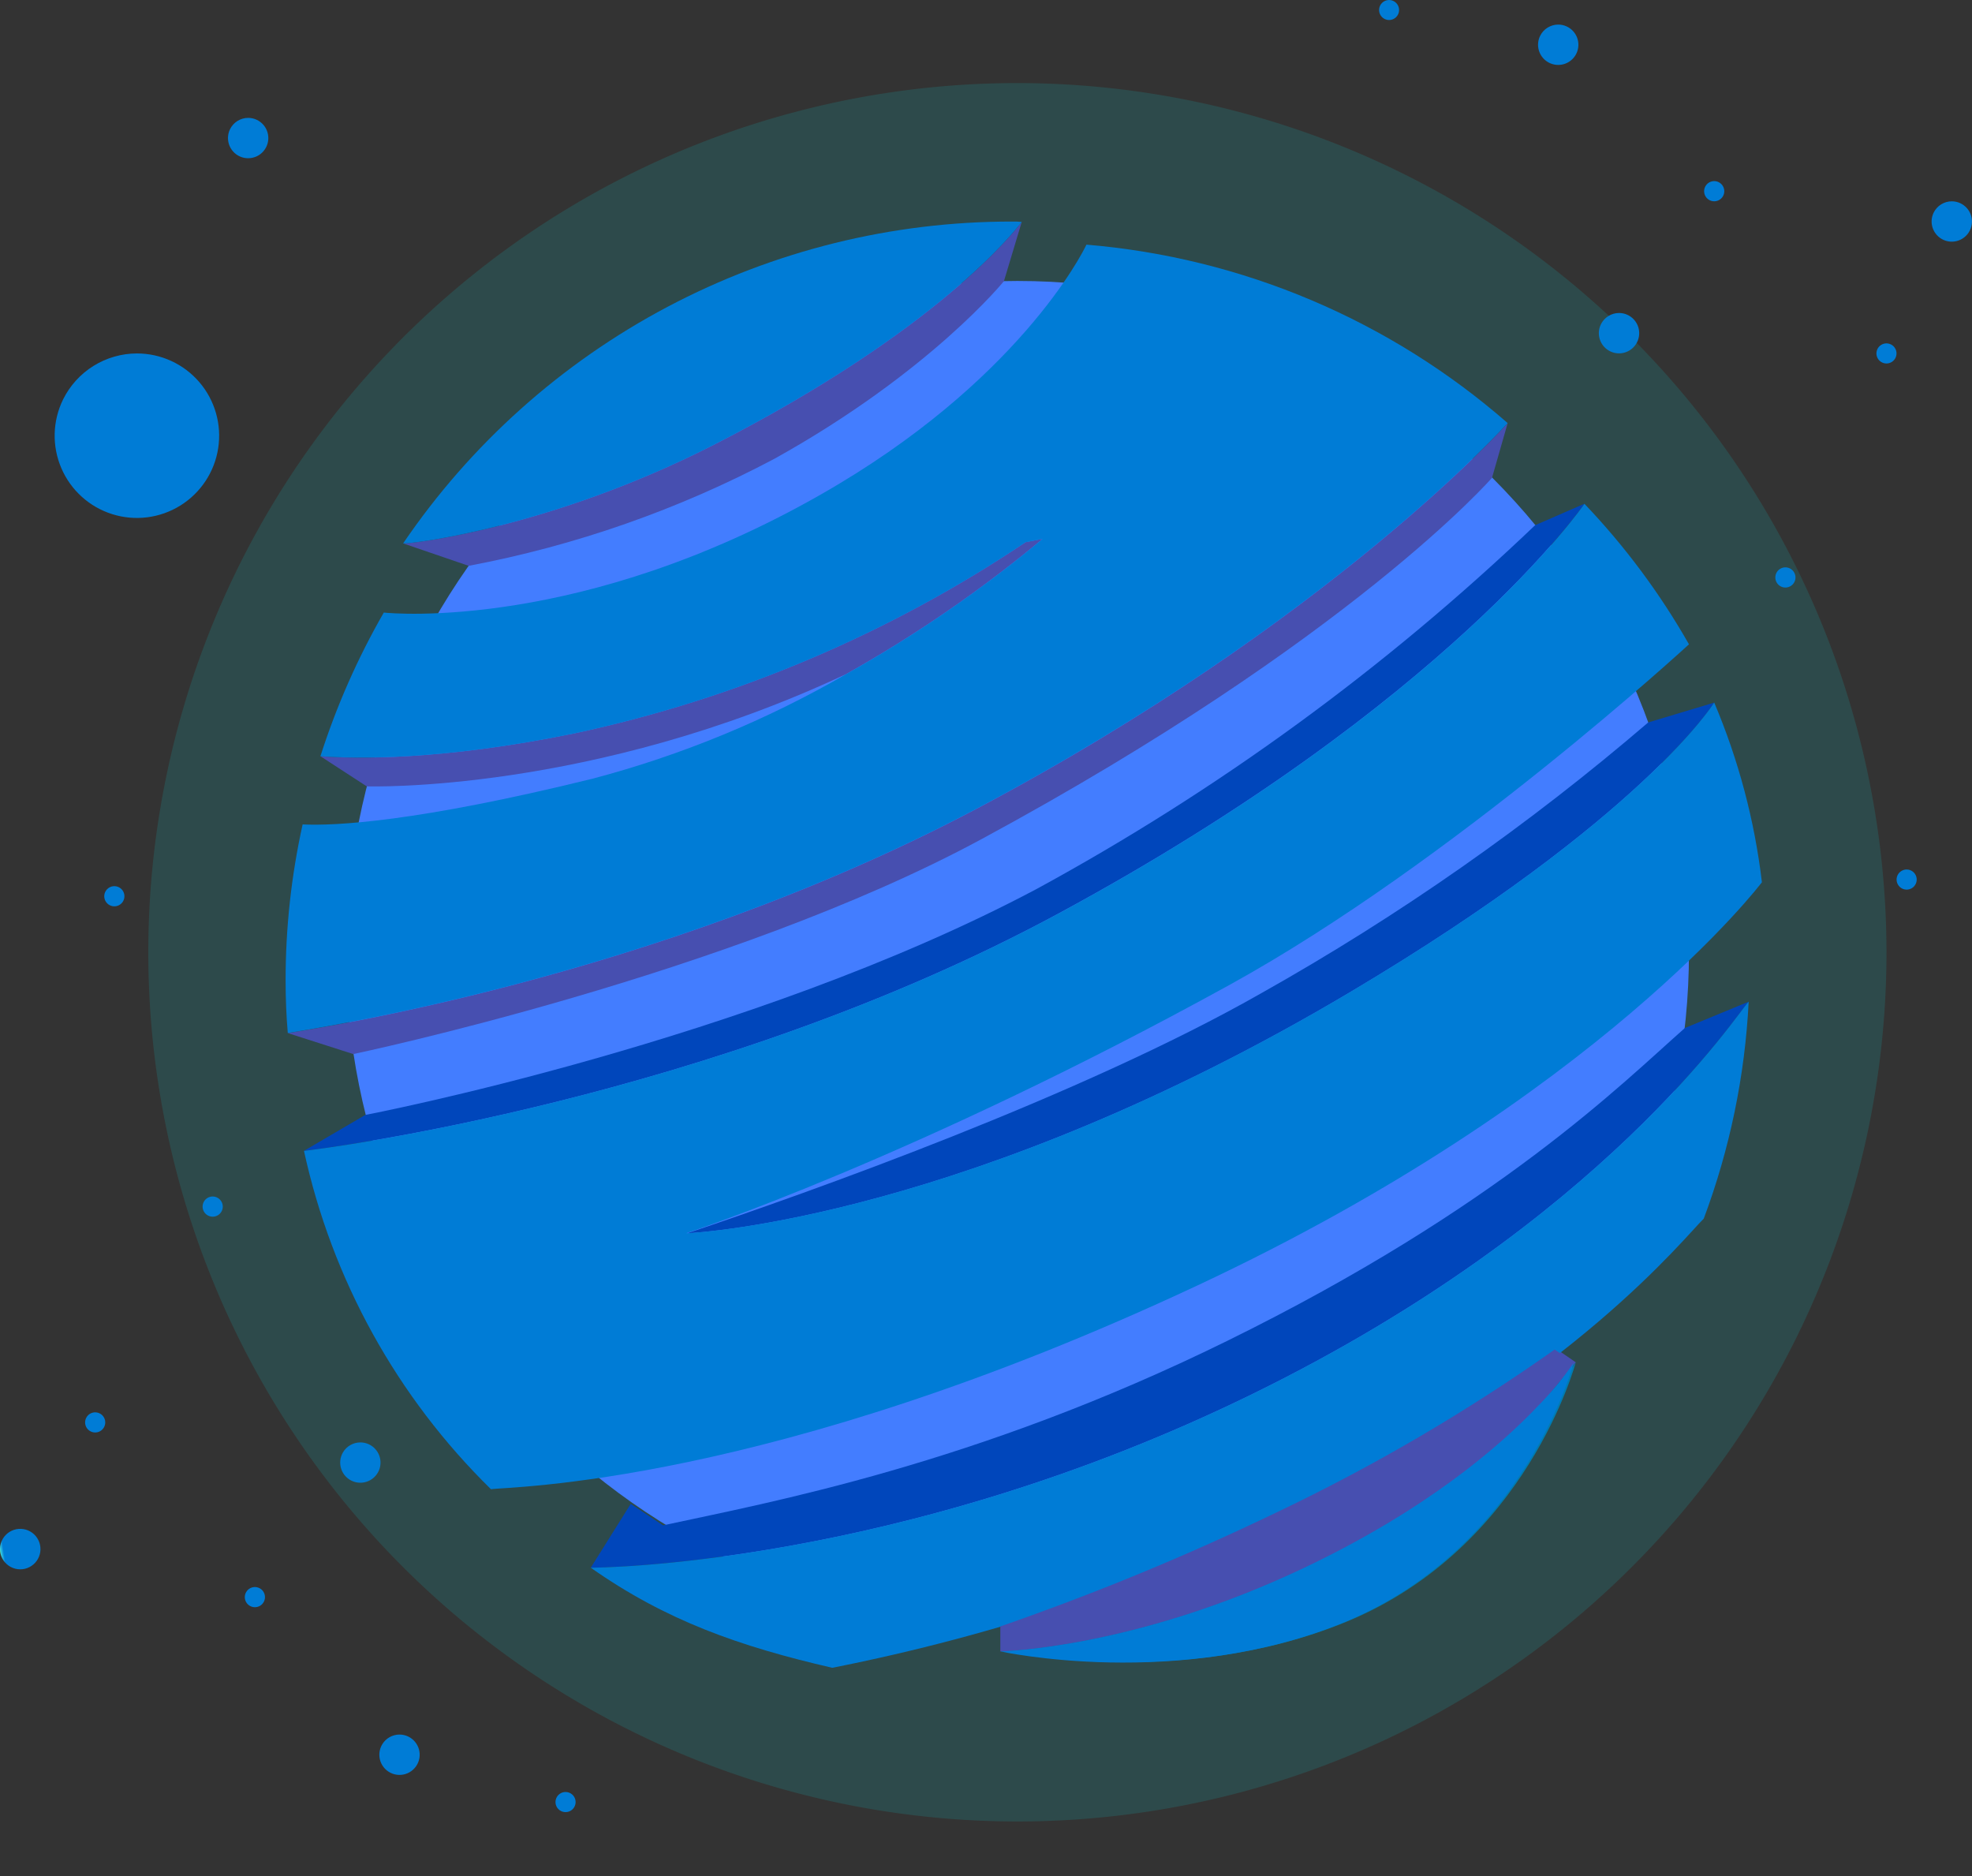 <svg xmlns="http://www.w3.org/2000/svg" xmlns:xlink="http://www.w3.org/1999/xlink" height="156" viewBox="0 0 164 156" width="164"><rect x="0" y="0" width="164" height="156" fill="#333333" stroke="none"/><clipPath id="e"><path d="M430 1990h164v156H430z"></path></clipPath><clipPath id="f"><path d="M0 0h164v151.705H0z"></path></clipPath><clipPath id="g"><path d="M0 0h144.554v144.795H0z"></path></clipPath><clipPath id="h"><path d="M74.829 116.731a55.85 55.85 0 1055.85-55.944 55.9 55.9 0 00-55.85 55.944" transform="translate(-74.829 -60.788)"></path></clipPath><linearGradient id="i" gradientUnits="objectBoundingBox" x1="-.044" x2="-.041" y1=".965" y2=".965"><stop offset="0" stop-color="#8ff"></stop><stop offset=".08" stop-color="#8ff"></stop><stop offset=".556" stop-color="#18c5e0"></stop><stop offset="1" stop-color="#437dff"></stop></linearGradient><clipPath id="j"><path d="M112.948 66.6c-13.4 6.819-25.091 8.2-25.724 8.143l5.45 1.866a89.915 89.915 0 0025.44-8.908c12.984-7.218 19.077-14.767 19.077-14.767l1.481-4.922c-.512.664-6.868 8.964-25.724 18.59" transform="translate(-87.224 -48.011)"></path></clipPath><linearGradient id="a" gradientUnits="objectBoundingBox" x1="-.507" x2="-.5" y1="2.886" y2="2.886"><stop offset="0" stop-color="#00ace5"></stop><stop offset=".027" stop-color="#00ace5"></stop><stop offset=".498" stop-color="#0087bc"></stop><stop offset="1" stop-color="#474fb0"></stop></linearGradient><clipPath id="k"><path d="M87.224 74.695c.633.06 12.32-1.324 25.724-8.143 18.856-9.625 25.212-17.926 25.724-18.59a7.282 7.282 0 00-.813-.03 61.176 61.176 0 00-50.635 26.763" transform="translate(-87.224 -47.932)"></path></clipPath><linearGradient id="b" gradientUnits="objectBoundingBox" x1="-.521" x2="-.515" y1="2.983" y2="2.983"><stop offset="0" stop-color="#5effbb"></stop><stop offset=".034" stop-color="#5effbb"></stop><stop offset=".215" stop-color="#33c9e2"></stop><stop offset=".839" stop-color="#007cd6"></stop><stop offset="1" stop-color="#007cd6"></stop></linearGradient><clipPath id="l"><path d="M127.972 116.861a107.859 107.859 0 01-37.531 15.9c-11.025 2.263-18.224 2.112-21.115 1.9l3.857 2.507s18.7.611 39.87-9.341a108.043 108.043 0 0016.336-11.239z" transform="translate(-69.326 -116.59)"></path></clipPath><linearGradient id="d" gradientUnits="objectBoundingBox" x1="-.391" x2="-.385" y1="3.069" y2="3.069"><stop offset="0" stop-color="#0087bc"></stop><stop offset="1" stop-color="#474fb0"></stop></linearGradient><clipPath id="m"><path d="M119.454 123.667c-26.9 14.211-55.946 18.359-57.181 18.6l5.443 1.744s31.306-6.55 52.267-17.882c30.788-16.644 42.438-30.038 42.438-30.038l1.3-4.543s-14.779 16.52-44.268 32.119" transform="translate(-62.273 -91.548)"></path></clipPath><linearGradient id="n" x1="-.154" x2="-.15" xlink:href="#a" y1="1.477" y2="1.477"></linearGradient><clipPath id="o"><path d="M106.292 73.715C86.5 85 70.779 83.612 69.966 83.521a61.566 61.566 0 00-5.271 11.949c2.892.211 10.091.362 21.115-1.9a107.859 107.859 0 0037.531-15.9l1.416-.271a108.043 108.043 0 01-16.336 11.239 85.879 85.879 0 01-21.105 8.7c-14.7 3.621-21.446 3.922-24.1 3.8a59.922 59.922 0 00-1.416 13q0 2.218.181 4.345c1.235-.241 30.283-4.389 57.181-18.6 29.488-15.6 44.268-32.119 44.268-32.119a60.936 60.936 0 00-35.03-14.837c-.3.664-5.723 11.465-22.109 20.788" transform="translate(-61.803 -52.927)"></path></clipPath><linearGradient id="p" x1="-.12" x2="-.117" xlink:href="#b" y1="1.448" y2="1.448"></linearGradient><clipPath id="q"><path d="M228.62 153.649a199.184 199.184 0 01-32.153 22.5c-15.018 8.563-37.7 16.6-47.764 19.978.839-.04 23.579-1.29 55.214-20.1C228.185 161.59 234.108 152 234.108 152z" transform="translate(-148.703 -151.996)"></path></clipPath><linearGradient id="c" gradientUnits="objectBoundingBox" x1="-.696" x2="-.691" y1="1.244" y2="1.244"><stop offset="0" stop-color="#00ce89"></stop><stop offset=".023" stop-color="#00ce89"></stop><stop offset=".199" stop-color="#09bbfd"></stop><stop offset="1" stop-color="#0046bb"></stop></linearGradient><clipPath id="r"><path d="M168.158 110.767a194.817 194.817 0 01-41.5 30.272c-23.889 12.668-55.792 18.769-55.792 18.769l-5.1 2.985c1.13-.114 34-4.2 62.764-19.742 32.457-17.536 43.725-34.068 43.725-34.068z" transform="translate(-65.771 -108.983)"></path></clipPath><linearGradient id="s" x1="-.158" x2="-.155" xlink:href="#c" y1="1.36" y2="1.36"></linearGradient><clipPath id="t"><path d="M128.535 143.051C99.774 158.59 66.9 162.679 65.771 162.793a56.1 56.1 0 0015.553 28.137c1.218-.229 22.945-.173 58.745-16.943 33.506-15.695 46.95-33.53 46.95-33.53a54.814 54.814 0 00-3.967-14.943s-5.922 9.594-30.191 24.026c-31.635 18.813-54.375 20.063-55.214 20.1h-.08s18.873-6.166 45.163-20.64c18.589-10.238 38.223-28.329 38.223-28.329a59.6 59.6 0 00-8.693-11.684s-11.267 16.532-43.725 34.068" transform="translate(-65.771 -108.983)"></path></clipPath><linearGradient id="u" x1="-.094" x2="-.092" xlink:href="#b" y1="1.048" y2="1.048"></linearGradient><clipPath id="v"><path d="M239.818 305.447a216.448 216.448 0 01-22.937 9.465v2.076s11.048-.2 25.237-6.937c10.234-4.858 16.329-10.146 19.534-13.531l2.916-3.542-1.585-1.09a157.24 157.24 0 01-23.165 13.56" transform="translate(-216.881 -291.887)"></path></clipPath><linearGradient id="w" x1="-1.491" x2="-1.484" xlink:href="#d" y1="1.126" y2="1.126"></linearGradient><clipPath id="x"><path d="M261.652 298.266c-3.2 3.385-9.3 8.673-19.534 13.531-14.19 6.736-25.237 6.937-25.237 6.937s14.767 3.257 28.592-2.426c15.047-6.185 19.095-21.584 19.095-21.584a26.289 26.289 0 01-2.916 3.542" transform="translate(-216.881 -294.724)"></path></clipPath><linearGradient id="y" gradientUnits="objectBoundingBox" x1="-1.456" x2="-1.449" y1="1.046" y2="1.046"><stop offset="0" stop-color="#33eaff"></stop><stop offset="1" stop-color="#007cb3"></stop></linearGradient><clipPath id="z"><path d="M218.816 218.894c-5.224 4.6-15.435 14.89-38.1 26.035-20.907 10.28-38.049 13.413-46.882 15.322l-2.689-1.786-3.324 5.308s25.5.039 55.11-14.48c29.249-14.342 40.254-31.652 41.188-32.587z" transform="translate(-127.819 -216.705)"></path></clipPath><linearGradient id="A" x1="-.407" x2="-.404" xlink:href="#c" y1="1.025" y2="1.025"></linearGradient><clipPath id="B"><path d="M182.929 249.292c-29.611 14.519-55.11 14.48-55.11 14.48 6.265 4.405 12.376 6.544 20.087 8.324a163.306 163.306 0 0039.629-13.296c21.9-10.643 31.281-22.546 32.848-24.054a59.979 59.979 0 003.735-18.043c-.934.935-11.939 18.246-41.188 32.587" transform="translate(-127.819 -216.705)"></path></clipPath><linearGradient id="C" x1="-.376" x2="-.373" xlink:href="#b" y1=".933" y2=".933"></linearGradient><clipPath id="D"><path d="M239.38 305.526a216.423 216.423 0 01-22.936 9.465v2.076s11.048-.2 25.237-6.937c10.234-4.858 16.329-10.146 19.533-13.531l2.917-3.543-1.586-1.09a157.2 157.2 0 01-23.165 13.56" transform="translate(-216.444 -291.966)"></path></clipPath><linearGradient id="E" x1="-1.488" x2="-1.481" xlink:href="#d" y1="1.125" y2="1.125"></linearGradient><clipPath id="F"><path d="M261.215 298.345c-3.2 3.385-9.3 8.673-19.533 13.531-14.189 6.736-25.237 6.937-25.237 6.937s14.767 3.257 28.593-2.426c15.047-6.185 19.095-21.585 19.095-21.585a26.22 26.22 0 01-2.917 3.543" transform="translate(-216.444 -294.802)"></path></clipPath><linearGradient id="G" x1="-1.453" x2="-1.446" xlink:href="#b" y1="1.045" y2="1.045"></linearGradient><clipPath id="H"><path d="M12.508 80.3a6.84 6.84 0 106.151-3.831 6.868 6.868 0 00-6.151 3.831" transform="translate(-11.801 -76.472)"></path></clipPath><linearGradient id="I" x1="-.115" x2="-.095" xlink:href="#b" y1="6.958" y2="6.958"></linearGradient><clipPath id="J"><path d="M49.5 26.44a1.678 1.678 0 101.509-.939 1.684 1.684 0 00-1.509.939" transform="translate(-49.329 -25.501)"></path></clipPath><linearGradient id="K" x1="-4.047" x2="-3.962" xlink:href="#b" y1="32.592" y2="32.592"></linearGradient><clipPath id="L"><path d="M332.957 6.258a1.678 1.678 0 101.508-.939 1.684 1.684 0 00-1.508.939" transform="translate(-332.783 -5.319)"></path></clipPath><linearGradient id="M" x1="-28.047" x2="-27.963" xlink:href="#b" y1="34.372" y2="34.372"></linearGradient><clipPath id="N"><path d="M346.112 68.652a1.679 1.679 0 101.509-.939 1.684 1.684 0 00-1.509.939" transform="translate(-345.939 -67.713)"></path></clipPath><linearGradient id="O" x1="-29.166" x2="-29.081" xlink:href="#b" y1="28.876" y2="28.876"></linearGradient><clipPath id="P"><path d="M418.112 44.492a1.678 1.678 0 101.508-.939 1.685 1.685 0 00-1.508.939" transform="translate(-417.939 -43.553)"></path></clipPath><linearGradient id="Q" x1="-35.263" x2="-35.179" xlink:href="#b" y1="31.006" y2="31.006"></linearGradient><clipPath id="R"><path d="M368.807 39.65a.839.839 0 101.123-.382.83.83 0 00-.37-.087.838.838 0 00-.753.469" transform="translate(-368.72 -39.181)"></path></clipPath><linearGradient id="S" x1="-62.432" x2="-62.262" xlink:href="#b" y1="62.804" y2="62.804"></linearGradient><clipPath id="T"><path d="M406.085 74.755a.836.836 0 10.753-.469.84.84 0 00-.753.469" transform="translate(-405.998 -74.286)"></path></clipPath><linearGradient id="U" x1="-68.747" x2="-68.577" xlink:href="#b" y1="56.609" y2="56.609"></linearGradient><clipPath id="V"><path d="M384.215 123.214a.839.839 0 101.123-.382.829.829 0 00-.37-.087.838.838 0 00-.753.469" transform="translate(-384.129 -122.745)"></path></clipPath><linearGradient id="W" x1="-65.037" x2="-64.867" xlink:href="#b" y1="48.06" y2="48.06"></linearGradient><clipPath id="X"><path d="M299.2 0a.833.833 0 10.038 0z" transform="translate(-298.384)"></path></clipPath><linearGradient id="Y" x1="-50.49" x2="-50.32" xlink:href="#b" y1="69.713" y2="69.713"></linearGradient><clipPath id="Z"><path d="M410.449 188.58a.837.837 0 10.753-.469.84.84 0 00-.753.469" transform="translate(-410.363 -188.111)"></path></clipPath><linearGradient id="aa" x1="-69.486" x2="-69.316" xlink:href="#b" y1="36.529" y2="36.529"></linearGradient><clipPath id="ab"><path d="M82.3 376.089a1.678 1.678 0 101.449-.828 1.685 1.685 0 00-1.449.828" transform="translate(-82.064 -375.261)"></path></clipPath><linearGradient id="ac" x1="-7.172" x2="-7.084" xlink:href="#b" y1="1.871" y2="1.871"></linearGradient><clipPath id="ad"><path d="M73.835 312.885a1.677 1.677 0 101.449-.829 1.685 1.685 0 00-1.449.829" transform="translate(-73.602 -312.056)"></path></clipPath><linearGradient id="ae" x1="-6.421" x2="-6.332" xlink:href="#b" y1="7.746" y2="7.746"></linearGradient><clipPath id="af"><path d="M.233 331.587a1.673 1.673 0 00-.233.841v.024a1.683 1.683 0 10.233-.865" transform="translate(0 -330.759)"></path></clipPath><linearGradient id="ag" x1=".06" x2=".154" xlink:href="#b" y1="6.053" y2="6.053"></linearGradient><clipPath id="ah"><path d="M53.081 343.762a.839.839 0 101.148-.3.837.837 0 00-1.148.3" transform="translate(-52.964 -343.348)"></path></clipPath><linearGradient id="ai" x1="-9.306" x2="-9.128" xlink:href="#b" y1="9.627" y2="9.627"></linearGradient><clipPath id="aj"><path d="M18.527 305.964a.838.838 0 10.723-.414.841.841 0 00-.723.414" transform="translate(-18.41 -305.55)"></path></clipPath><linearGradient id="ak" x1="-3.162" x2="-2.984" xlink:href="#b" y1="16.666" y2="16.666"></linearGradient><clipPath id="al"><path d="M43.951 259.278a.839.839 0 101.148-.3.828.828 0 00-.425-.116.838.838 0 00-.723.413" transform="translate(-43.835 -258.865)"></path></clipPath><linearGradient id="am" x1="-7.685" x2="-7.507" xlink:href="#b" y1="25.361" y2="25.361"></linearGradient><clipPath id="an"><path d="M120.3 388.1a.837.837 0 10.723-.414.841.841 0 00-.723.414" transform="translate(-120.181 -387.685)"></path></clipPath><linearGradient id="ao" x1="-21.265" x2="-21.088" xlink:href="#b" y1="1.371" y2="1.371"></linearGradient><clipPath id="ap"><path d="M22.668 192.131a.839.839 0 101.148-.3.838.838 0 00-1.148.3" transform="translate(-22.551 -191.717)"></path></clipPath><linearGradient id="aq" x1="-3.899" x2="-3.721" xlink:href="#b" y1="37.871" y2="37.871"></linearGradient><g clip-path="url(#e)" transform="translate(-430 -1990)"><g clip-path="url(#f)" transform="translate(430 1990)"><g clip-path="url(#f)"><g clip-path="url(#g)" opacity=".12" transform="translate(12.335 6.91)"><path d="M144.553 72.398a72.277 72.277 0 11-72.277-72.4 72.337 72.337 0 0172.277 72.4" fill="#00fafc"></path></g></g><g clip-path="url(#h)" transform="translate(28.761 23.364)"><path d="M0 0h155.587v155.54H0z" fill="url(#i)" transform="rotate(-55.277 45.98 87.809)"></path></g><g clip-path="url(#j)" transform="translate(33.525 18.453)"><path d="M0 0h58.861v49.841H0z" fill="url(#a)" transform="rotate(-28.84 6.864 26.81)"></path></g><g clip-path="url(#k)" transform="translate(33.525 18.423)"><path d="M0 0h58.006v48.282H0z" fill="url(#b)" transform="rotate(-28.785 6.457 25.166)"></path></g><g clip-path="url(#l)" transform="translate(26.646 44.812)"><path d="M0 0h63.614v37.486H0z" fill="url(#d)" transform="rotate(-16.66 3.016 20.75)"></path></g><g clip-path="url(#m)" transform="translate(23.935 35.187)"><path d="M0 0h114.203v92.378H0z" fill="url(#n)" transform="rotate(-26.637 11.76 49.68)"></path></g><g clip-path="url(#o)" transform="translate(23.755 20.343)"><path d="M0 0h120.212v104.05H0z" fill="url(#p)" transform="rotate(-26.527 14.64 62.111)"></path></g><g clip-path="url(#q)" transform="translate(57.155 58.421)"><path d="M0 0h83.519v95.662H0z" fill="url(#c)" transform="rotate(-57 18.505 34.069)"></path></g><g clip-path="url(#r)" transform="translate(25.28 41.889)"><path d="M0 0h119.31v96.432H0z" fill="url(#s)" transform="rotate(-27.116 12.263 50.854)"></path></g><g clip-path="url(#t)" transform="translate(25.28 41.889)"><path d="M0 0h144.578v125.701H0z" fill="url(#u)" transform="rotate(-25.145 17.41 78.063)"></path></g><g clip-path="url(#v)" transform="translate(83.36 112.19)"><path d="M0 0h53.841v43.087H0z" fill="url(#w)" transform="rotate(-25.326 5.369 23.894)"></path></g><g clip-path="url(#x)" transform="translate(83.36 113.28)"><path d="M0 0h54.808v45.362H0z" fill="url(#y)" transform="rotate(-25.906 5.957 25.898)"></path></g><g clip-path="url(#z)" transform="translate(49.128 83.293)"><path d="M0 0h107.195v85.38H0z" fill="url(#A)" transform="rotate(-26.75 10.573 44.56)"></path></g><g clip-path="url(#B)" transform="translate(49.128 83.293)"><path d="M0 0h111.022v93.977H0z" fill="url(#C)" transform="rotate(-27.864 12.945 52.18)"></path></g><g clip-path="url(#D)" transform="translate(83.192 112.22)"><path d="M0 0h53.841v43.087H0z" fill="url(#E)" transform="rotate(-25.326 5.369 23.894)"></path></g><g clip-path="url(#F)" transform="translate(83.192 113.31)"><path d="M0 0h54.808v45.362H0z" fill="url(#G)" transform="rotate(-25.906 5.957 25.898)"></path></g><g clip-path="url(#H)" transform="translate(4.536 29.393)"><path d="M0 0h18.51v17.801H0z" fill="url(#I)" transform="rotate(-12.826 1.148 18.805)"></path></g><g clip-path="url(#J)" transform="translate(18.96 9.802)"><path d="M0 0h4.54v4.366H0z" fill="url(#K)" transform="rotate(-12.826 .283 4.613)"></path></g><g clip-path="url(#L)" transform="translate(127.908 2.044)"><path d="M0 0h4.539v4.365H0z" fill="url(#M)" transform="rotate(-12.84 .282 4.613)"></path></g><g clip-path="url(#N)" transform="translate(132.965 26.026)"><path d="M0 0h4.539v4.365H0z" fill="url(#O)" transform="rotate(-12.84 .282 4.613)"></path></g><g clip-path="url(#P)" transform="translate(160.639 16.74)"><path d="M0 0h4.539v4.365H0z" fill="url(#Q)" transform="rotate(-12.84 .282 4.613)"></path></g><g clip-path="url(#R)" transform="translate(141.721 15.06)"><path d="M0 0h2.265v2.179H0z" fill="url(#S)" transform="rotate(-12.825 .142 2.3)"></path></g><g clip-path="url(#T)" transform="translate(156.049 28.553)"><path d="M0 0h2.266v2.179H0z" fill="url(#U)" transform="rotate(-12.84 .141 2.304)"></path></g><g clip-path="url(#V)" transform="translate(147.643 47.178)"><path d="M0 0h2.266v2.179H0z" fill="url(#W)" transform="rotate(-12.825 .142 2.305)"></path></g><g clip-path="url(#X)" transform="translate(114.687)"><path d="M0 0h2.266v2.179H0z" fill="url(#Y)" transform="rotate(-12.84 .141 2.304)"></path></g><g clip-path="url(#Z)" transform="translate(157.727 72.302)"><path d="M0 0h2.266v2.179H0z" fill="url(#aa)" transform="rotate(-12.84 .141 2.304)"></path></g><g clip-path="url(#ab)" transform="translate(31.542 144.235)"><path d="M0 0h4.33v4.135H0z" fill="url(#ac)" transform="rotate(-8.538 .145 5.184)"></path></g><g clip-path="url(#ad)" transform="translate(28.289 119.942)"><path d="M0 0h4.33v4.135H0z" fill="url(#ae)" transform="rotate(-8.538 .145 5.184)"></path></g><g clip-path="url(#af)" transform="translate(0 127.13)"><path d="M0 0h4.095v4.099H0z" fill="url(#ag)" transform="rotate(-8.5 .267 3.594)"></path></g><g clip-path="url(#ah)" transform="translate(20.357 131.969)"><path d="M0 0h2.162v2.064H0z" fill="url(#ai)" transform="rotate(-8.538 .076 2.585)"></path></g><g clip-path="url(#aj)" transform="translate(7.076 117.441)"><path d="M0 0h2.161v2.064H0z" fill="url(#ak)" transform="rotate(-8.5 .078 2.594)"></path></g><g clip-path="url(#al)" transform="translate(16.848 99.497)"><path d="M0 0h2.161v2.064H0z" fill="url(#am)" transform="rotate(-8.5 .07 2.593)"></path></g><g clip-path="url(#an)" transform="translate(46.193 149.01)"><path d="M0 0h2.161v2.064H0z" fill="url(#ao)" transform="rotate(-8.538 .076 2.585)"></path></g><g clip-path="url(#ap)" transform="translate(8.668 73.688)"><path d="M0 0h2.161v2.064H0z" fill="url(#aq)" transform="rotate(-8.538 .076 2.585)"></path></g></g></g></svg>